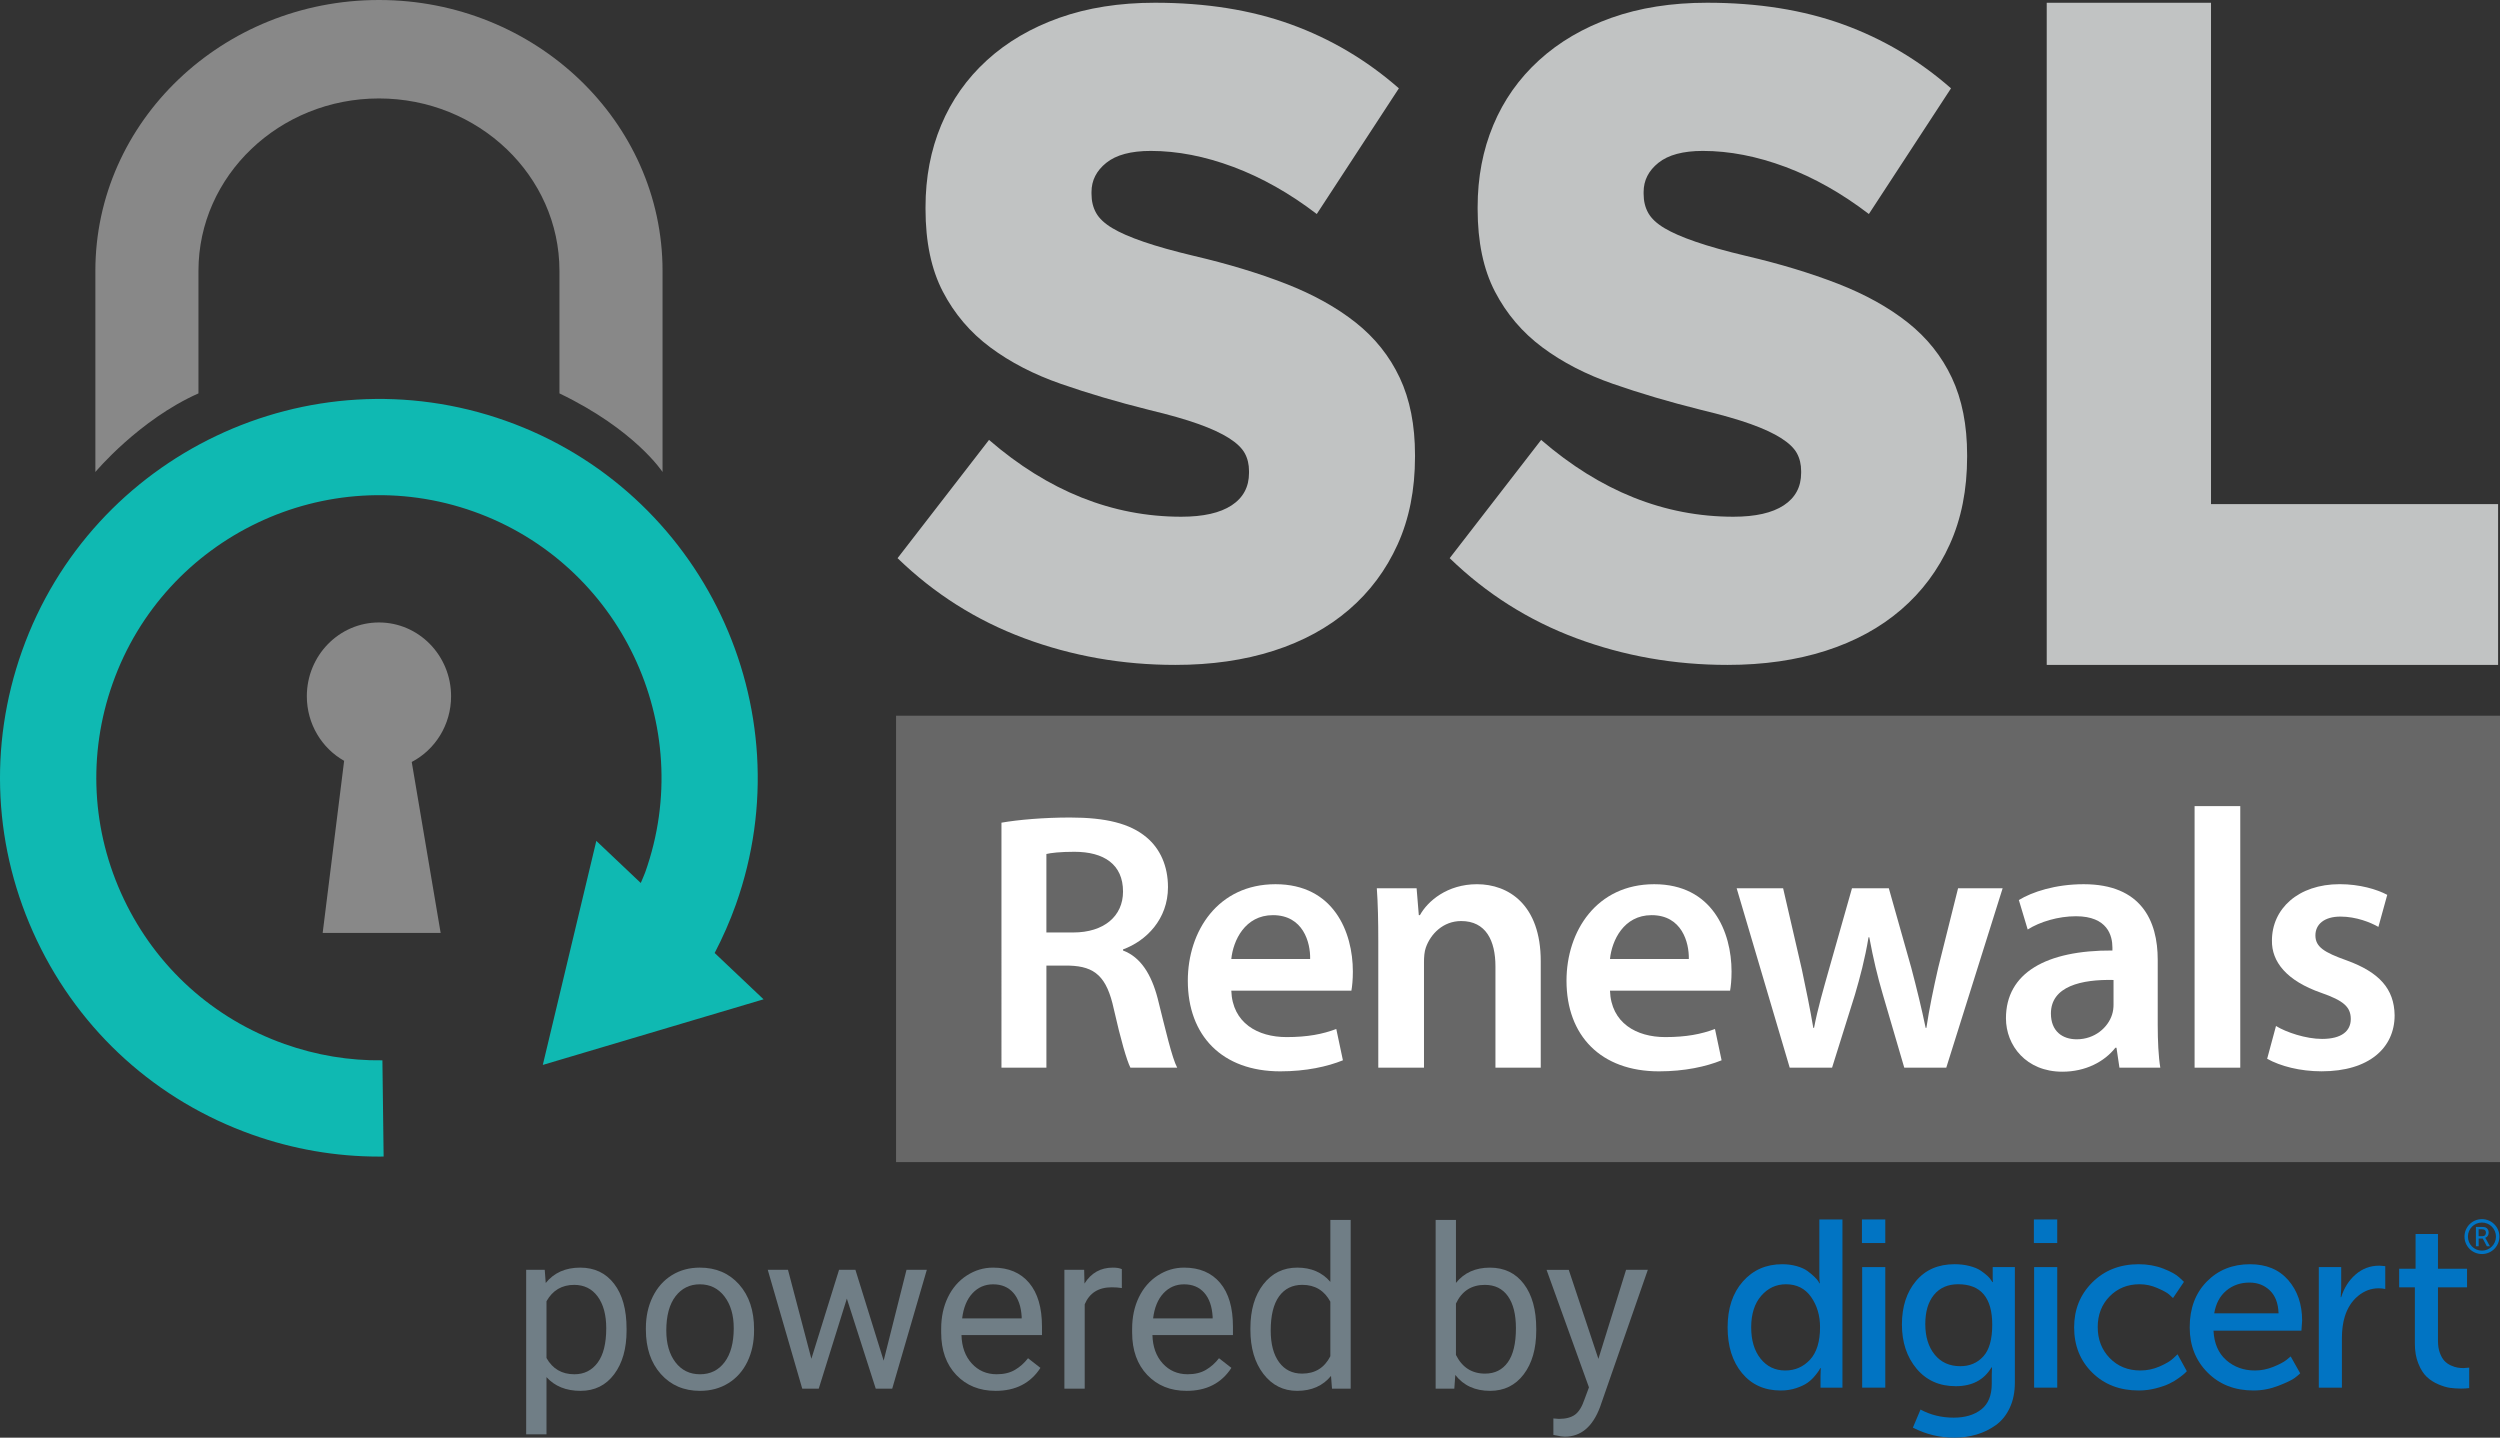 <?xml version="1.0" encoding="utf-8"?>
<!-- Generator: Adobe Illustrator 26.3.1, SVG Export Plug-In . SVG Version: 6.00 Build 0)  -->
<svg version="1.1" id="Layer_1" xmlns="http://www.w3.org/2000/svg" xmlns:xlink="http://www.w3.org/1999/xlink" x="0px" y="0px"
	 width="159.981px" height="92px" viewBox="0 0 159.981 92" style="enable-background:new 0 0 159.981 92;" xml:space="preserve">
<rect x="0" y="0" width="159.981" height="92" fill="#333333" stroke="none"/>
<style type="text/css">
	.st0{fill:#0174C3;}
	.st1{fill:#707E86;}
	.st2{fill-rule:evenodd;clip-rule:evenodd;fill:#676767;}
	.st3{fill:#FFFFFF;}
	.st4{fill:#888888;}
	.st5{fill:#0FB9B2;}
	.st6{fill:#C1C3C3;}
</style>
<path class="st0" d="M110.554,84.941c0-1.22,0.325-2.198,0.975-2.935c0.651-0.737,1.489-1.105,2.516-1.105
	c0.335,0,0.645,0.041,0.93,0.122c0.285,0.081,0.511,0.183,0.679,0.305s0.315,0.244,0.442,0.366c0.127,0.122,0.216,0.224,0.267,0.305
	l0.061,0.122h0.031c-0.021-0.152-0.031-0.325-0.031-0.518v-3.568h1.479v10.764h-1.403v-0.732l0.015-0.518h-0.031
	c-0.021,0.041-0.049,0.091-0.084,0.152c-0.036,0.061-0.122,0.175-0.259,0.343s-0.295,0.315-0.473,0.442
	c-0.178,0.127-0.419,0.241-0.724,0.343s-0.635,0.153-0.991,0.153c-1.037,0-1.863-0.371-2.477-1.113
	C110.861,87.126,110.554,86.151,110.554,84.941 M112.063,84.941c0,0.834,0.201,1.502,0.602,2.005
	c0.401,0.503,0.928,0.755,1.578,0.755c0.63,0,1.158-0.231,1.586-0.693c0.427-0.463,0.64-1.156,0.64-2.081
	c0-0.742-0.191-1.385-0.572-1.929c-0.381-0.543-0.917-0.815-1.608-0.815c-0.63,0-1.159,0.247-1.586,0.74
	S112.063,84.087,112.063,84.941"/>
<path class="st0" d="M119.15,78.035h1.494v1.509h-1.494V78.035z M119.165,81.084h1.479v7.714h-1.479V81.084z"/>
<path class="st0" d="M122.899,90.201c0.64,0.345,1.346,0.518,2.119,0.518c0.732,0,1.321-0.175,1.768-0.526
	c0.447-0.351,0.671-0.897,0.671-1.639V87.99l0.015-0.488h-0.031c-0.478,0.803-1.24,1.204-2.287,1.204
	c-1.047,0-1.883-0.373-2.508-1.121c-0.625-0.747-0.938-1.69-0.938-2.828c0-1.138,0.3-2.066,0.9-2.782
	c0.599-0.717,1.423-1.075,2.47-1.075c0.345,0,0.665,0.038,0.96,0.115c0.295,0.076,0.529,0.173,0.702,0.289
	c0.173,0.117,0.32,0.231,0.442,0.343c0.122,0.112,0.203,0.208,0.244,0.289l0.076,0.107h0.031c-0.011-0.071-0.015-0.153-0.015-0.244
	v-0.716h1.418v7.394c0,0.61-0.109,1.149-0.328,1.616c-0.219,0.467-0.516,0.836-0.892,1.105c-0.376,0.269-0.788,0.47-1.235,0.602
	c-0.447,0.132-0.925,0.198-1.433,0.198c-0.925,0-1.804-0.213-2.638-0.641L122.899,90.201z M125.445,87.426
	c0.599,0,1.09-0.208,1.471-0.625c0.381-0.417,0.572-1.093,0.572-2.028c0-1.728-0.727-2.592-2.18-2.592
	c-0.661,0-1.177,0.226-1.548,0.678c-0.371,0.453-0.556,1.075-0.556,1.868c0,0.813,0.201,1.466,0.602,1.959
	C124.208,87.18,124.754,87.426,125.445,87.426"/>
<path class="st0" d="M130.153,78.035h1.494v1.509h-1.494V78.035z M130.169,81.084h1.479v7.714h-1.479V81.084z"/>
<path class="st0" d="M132.729,84.941c0-1.148,0.389-2.109,1.166-2.881c0.777-0.772,1.766-1.159,2.965-1.159
	c0.569,0,1.095,0.094,1.578,0.282c0.483,0.188,0.826,0.379,1.029,0.572l0.29,0.274l-0.701,1.037
	c-0.061-0.061-0.15-0.142-0.267-0.244c-0.117-0.101-0.361-0.234-0.732-0.396c-0.371-0.163-0.749-0.244-1.136-0.244
	c-0.772,0-1.413,0.259-1.921,0.777c-0.508,0.518-0.762,1.174-0.762,1.967c0,0.793,0.257,1.454,0.77,1.982
	c0.513,0.529,1.166,0.793,1.959,0.793c0.427,0,0.839-0.086,1.235-0.259c0.396-0.173,0.686-0.345,0.869-0.518l0.275-0.259
	l0.594,1.082c-0.03,0.031-0.074,0.074-0.129,0.13c-0.056,0.056-0.181,0.155-0.373,0.297c-0.193,0.143-0.402,0.267-0.625,0.373
	c-0.224,0.107-0.511,0.206-0.862,0.297c-0.35,0.091-0.714,0.137-1.09,0.137c-1.21,0-2.201-0.381-2.973-1.144
	C133.115,87.076,132.729,86.11,132.729,84.941"/>
<path class="st0" d="M140.124,84.941c0-1.209,0.363-2.185,1.09-2.927c0.727-0.742,1.649-1.113,2.767-1.113
	c1.047,0,1.865,0.341,2.454,1.022c0.589,0.681,0.884,1.545,0.884,2.592l-0.046,0.64h-5.626c0.041,0.813,0.313,1.441,0.815,1.883
	c0.503,0.442,1.116,0.663,1.837,0.663c0.397,0,0.785-0.076,1.166-0.229c0.381-0.153,0.663-0.3,0.846-0.442l0.275-0.229l0.61,1.082
	c-0.081,0.081-0.203,0.183-0.366,0.305c-0.163,0.122-0.503,0.285-1.021,0.488c-0.518,0.203-1.052,0.305-1.601,0.305
	c-1.2,0-2.18-0.383-2.943-1.151C140.505,87.063,140.124,86.1,140.124,84.941 M141.694,84.042h4.116
	c-0.021-0.64-0.206-1.128-0.557-1.464s-0.785-0.503-1.303-0.503c-0.579,0-1.075,0.173-1.487,0.518
	C142.053,82.939,141.796,83.422,141.694,84.042"/>
<path class="st0" d="M148.386,88.798v-7.714h1.433v1.342l-0.031,0.579h0.031c0.183-0.589,0.49-1.072,0.922-1.448
	c0.432-0.376,0.938-0.564,1.517-0.564l0.381,0.03v1.464c-0.132-0.03-0.274-0.046-0.427-0.046c-0.478,0-0.915,0.163-1.311,0.488
	c-0.397,0.325-0.681,0.768-0.854,1.326c-0.122,0.397-0.183,0.859-0.183,1.388v3.156H148.386z"/>
<path class="st0" d="M154.533,85.978V82.38h-1.006v-1.189h1.052v-2.226h1.433v2.226h1.86v1.189h-1.86v3.43
	c0,0.295,0.041,0.551,0.122,0.77c0.081,0.219,0.181,0.389,0.297,0.511c0.117,0.122,0.254,0.219,0.412,0.289
	c0.157,0.071,0.299,0.117,0.427,0.137c0.127,0.02,0.257,0.03,0.389,0.03l0.351-0.03v1.311c-0.143,0.02-0.315,0.031-0.518,0.031
	c-0.244,0-0.478-0.015-0.701-0.046c-0.224-0.031-0.478-0.107-0.762-0.229c-0.285-0.122-0.531-0.282-0.74-0.48
	c-0.208-0.198-0.386-0.48-0.533-0.846C154.606,86.892,154.533,86.466,154.533,85.978"/>
<path class="st0" d="M158.826,78.015c-0.62,0-1.117,0.499-1.117,1.118c0,0.615,0.497,1.116,1.117,1.116
	c0.617,0,1.117-0.501,1.117-1.116C159.943,78.515,159.443,78.015,158.826,78.015 M158.826,80.031c-0.497,0-0.898-0.402-0.898-0.898
	c0-0.497,0.401-0.9,0.898-0.9c0.496,0,0.897,0.403,0.897,0.9C159.723,79.628,159.322,80.031,158.826,80.031"/>
<path class="st0" d="M158.44,79.749v-1.234h0.378c0.104,0,0.181,0.009,0.231,0.028c0.064,0.023,0.115,0.065,0.152,0.124
	c0.037,0.06,0.056,0.129,0.056,0.21c0,0.079-0.02,0.149-0.06,0.21c-0.04,0.061-0.094,0.102-0.162,0.124v0.004
	c0.009,0.011,0.022,0.029,0.037,0.056l0.262,0.479h-0.196l-0.26-0.491h-0.264v0.491H158.44z M158.613,79.108h0.248
	c0.068,0,0.121-0.02,0.16-0.06c0.039-0.04,0.059-0.095,0.059-0.164c0-0.091-0.033-0.155-0.098-0.191
	c-0.035-0.019-0.091-0.028-0.17-0.028h-0.199V79.108z"/>
<path class="st1" d="M40.096,85.145c0,1.157-0.265,2.09-0.795,2.798c-0.53,0.708-1.247,1.061-2.151,1.061
	c-0.923,0-1.649-0.293-2.179-0.879v3.662h-1.3V81.259h1.188l0.063,0.843c0.529-0.656,1.265-0.984,2.207-0.984
	c0.914,0,1.637,0.344,2.168,1.033c0.532,0.689,0.798,1.647,0.798,2.875V85.145z M38.795,84.998c0-0.857-0.183-1.534-0.548-2.031
	c-0.365-0.497-0.867-0.745-1.504-0.745c-0.787,0-1.378,0.349-1.771,1.047v3.634c0.389,0.693,0.984,1.04,1.785,1.04
	c0.623,0,1.118-0.247,1.486-0.742C38.612,86.707,38.795,85.973,38.795,84.998"/>
<path class="st1" d="M41.331,84.991c0-0.745,0.146-1.415,0.439-2.01c0.293-0.595,0.701-1.054,1.223-1.378
	c0.522-0.323,1.118-0.485,1.789-0.485c1.035,0,1.873,0.358,2.513,1.075c0.64,0.717,0.959,1.671,0.959,2.861v0.091
	c0,0.741-0.142,1.405-0.425,1.993c-0.284,0.588-0.689,1.046-1.216,1.374c-0.527,0.328-1.133,0.492-1.817,0.492
	c-1.031,0-1.866-0.358-2.506-1.075c-0.639-0.717-0.959-1.666-0.959-2.847V84.991z M42.638,85.146c0,0.843,0.196,1.521,0.587,2.031
	c0.391,0.511,0.915,0.766,1.571,0.766c0.661,0,1.185-0.259,1.574-0.777c0.389-0.518,0.584-1.243,0.584-2.175
	c0-0.834-0.198-1.51-0.594-2.028c-0.396-0.517-0.922-0.777-1.578-0.777c-0.642,0-1.16,0.256-1.553,0.766
	C42.835,83.463,42.638,84.195,42.638,85.146"/>
<polygon class="st1" points="56.547,87.072 58.009,81.259 59.309,81.259 57.095,88.864 56.041,88.864 54.192,83.1 52.393,88.864 
	51.338,88.864 49.131,81.259 50.425,81.259 51.922,86.952 53.693,81.259 54.74,81.259 "/>
<path class="st1" d="M63.714,89.004c-1.031,0-1.87-0.338-2.516-1.015c-0.646-0.677-0.97-1.583-0.97-2.717v-0.239
	c0-0.755,0.144-1.428,0.432-2.021c0.288-0.592,0.691-1.056,1.209-1.391c0.517-0.335,1.079-0.503,1.683-0.503
	c0.989,0,1.757,0.326,2.305,0.977c0.549,0.651,0.822,1.584,0.822,2.797v0.541h-5.152c0.019,0.75,0.238,1.356,0.657,1.817
	c0.419,0.461,0.952,0.692,1.599,0.692c0.459,0,0.848-0.093,1.167-0.281c0.318-0.187,0.598-0.436,0.836-0.745l0.794,0.618
	C65.945,88.515,64.989,89.004,63.714,89.004 M63.552,82.187c-0.525,0-0.965,0.191-1.321,0.573c-0.356,0.382-0.576,0.917-0.661,1.606
	h3.81v-0.099c-0.038-0.661-0.216-1.173-0.534-1.536C64.527,82.368,64.096,82.187,63.552,82.187"/>
<path class="st1" d="M71.789,82.426c-0.197-0.033-0.41-0.049-0.64-0.049c-0.853,0-1.431,0.363-1.736,1.089v5.398h-1.3v-7.605h1.265
	l0.021,0.878c0.427-0.679,1.031-1.019,1.814-1.019c0.253,0,0.445,0.033,0.576,0.098V82.426z"/>
<path class="st1" d="M75.934,89.004c-1.031,0-1.87-0.338-2.516-1.015c-0.646-0.677-0.97-1.583-0.97-2.717v-0.239
	c0-0.755,0.144-1.428,0.432-2.021c0.288-0.592,0.691-1.056,1.209-1.391c0.517-0.335,1.079-0.503,1.683-0.503
	c0.989,0,1.757,0.326,2.305,0.977c0.549,0.651,0.822,1.584,0.822,2.797v0.541h-5.152c0.019,0.75,0.238,1.356,0.657,1.817
	c0.419,0.461,0.952,0.692,1.599,0.692c0.459,0,0.848-0.093,1.167-0.281c0.318-0.187,0.598-0.436,0.836-0.745l0.794,0.618
	C78.164,88.515,77.209,89.004,75.934,89.004 M75.772,82.187c-0.525,0-0.965,0.191-1.321,0.573c-0.356,0.382-0.576,0.917-0.661,1.606
	h3.81v-0.099c-0.038-0.661-0.216-1.173-0.534-1.536C76.747,82.368,76.316,82.187,75.772,82.187"/>
<path class="st1" d="M80.016,84.998c0-1.167,0.276-2.105,0.829-2.815c0.553-0.71,1.277-1.065,2.172-1.065
	c0.89,0,1.596,0.305,2.116,0.913v-3.964h1.3v10.796h-1.195l-0.063-0.815c-0.52,0.637-1.244,0.956-2.172,0.956
	c-0.881,0-1.599-0.361-2.154-1.082c-0.555-0.722-0.833-1.664-0.833-2.826V84.998z M81.316,85.146c0,0.862,0.178,1.537,0.534,2.024
	c0.356,0.487,0.848,0.731,1.476,0.731c0.825,0,1.427-0.37,1.806-1.111v-3.493c-0.389-0.717-0.986-1.076-1.793-1.076
	c-0.637,0-1.134,0.246-1.49,0.738C81.494,83.452,81.316,84.18,81.316,85.146"/>
<path class="st1" d="M98.308,85.145c0,1.162-0.267,2.096-0.801,2.801c-0.534,0.705-1.251,1.058-2.151,1.058
	c-0.96,0-1.703-0.339-2.228-1.019l-0.063,0.879H91.87V78.068h1.3v4.028c0.524-0.651,1.249-0.977,2.172-0.977
	c0.923,0,1.648,0.349,2.175,1.047s0.791,1.654,0.791,2.868V85.145z M97.008,84.998c0-0.886-0.171-1.569-0.513-2.052
	c-0.342-0.483-0.834-0.724-1.476-0.724c-0.858,0-1.474,0.398-1.849,1.195v3.289c0.398,0.797,1.019,1.195,1.862,1.195
	c0.623,0,1.108-0.241,1.455-0.724C96.834,86.694,97.008,85.968,97.008,84.998"/>
<path class="st1" d="M102.285,86.959l1.771-5.7h1.392l-3.057,8.779c-0.473,1.265-1.225,1.898-2.256,1.898l-0.246-0.021l-0.485-0.091
	v-1.054l0.351,0.028c0.44,0,0.784-0.089,1.03-0.267c0.246-0.178,0.448-0.504,0.608-0.977l0.288-0.773l-2.713-7.521h1.42
	L102.285,86.959z"/>
<rect x="57.341" y="45.8" class="st2" width="102.64" height="28.566"/>
<path class="st3" d="M64.086,52.645c1.084-0.189,2.711-0.33,4.385-0.33c2.287,0,3.843,0.377,4.904,1.273
	c0.872,0.731,1.367,1.839,1.367,3.182c0,2.051-1.391,3.442-2.876,3.984v0.071c1.132,0.424,1.815,1.532,2.216,3.065
	c0.495,1.98,0.919,3.819,1.249,4.432h-2.994c-0.236-0.471-0.613-1.768-1.061-3.748c-0.448-2.074-1.202-2.735-2.852-2.782h-1.462
	v6.53h-2.876V52.645z M66.961,59.671h1.721c1.957,0,3.183-1.037,3.183-2.617c0-1.744-1.226-2.546-3.112-2.546
	c-0.919,0-1.509,0.071-1.792,0.141V59.671z"/>
<path class="st3" d="M78.794,63.395c0.071,2.075,1.697,2.971,3.536,2.971c1.343,0,2.31-0.189,3.182-0.519l0.424,2.004
	c-0.99,0.401-2.357,0.707-4.008,0.707c-3.725,0-5.917-2.287-5.917-5.799c0-3.182,1.933-6.176,5.611-6.176
	c3.725,0,4.951,3.064,4.951,5.587c0,0.542-0.047,0.966-0.094,1.226H78.794z M83.839,61.368c0.024-1.061-0.448-2.805-2.381-2.805
	c-1.792,0-2.546,1.627-2.664,2.805H83.839z"/>
<path class="st3" d="M88.2,60.26c0-1.32-0.024-2.428-0.094-3.418h2.546l0.141,1.721h0.071c0.495-0.896,1.745-1.98,3.654-1.98
	c2.004,0,4.078,1.296,4.078,4.927v6.813h-2.899v-6.483c0-1.65-0.613-2.9-2.192-2.9c-1.155,0-1.957,0.825-2.263,1.698
	c-0.094,0.259-0.118,0.613-0.118,0.943v6.742H88.2V60.26z"/>
<path class="st3" d="M103.027,63.395c0.071,2.075,1.697,2.971,3.536,2.971c1.343,0,2.31-0.189,3.182-0.519l0.424,2.004
	c-0.99,0.401-2.358,0.707-4.008,0.707c-3.725,0-5.917-2.287-5.917-5.799c0-3.182,1.933-6.176,5.611-6.176
	c3.725,0,4.951,3.064,4.951,5.587c0,0.542-0.047,0.966-0.094,1.226H103.027z M108.072,61.368c0.023-1.061-0.448-2.805-2.381-2.805
	c-1.792,0-2.546,1.627-2.664,2.805H108.072z"/>
<path class="st3" d="M114.106,56.842l1.202,5.21c0.259,1.226,0.518,2.475,0.73,3.725h0.047c0.236-1.249,0.613-2.522,0.943-3.701
	l1.485-5.234h2.357l1.438,5.092c0.353,1.343,0.66,2.593,0.919,3.842h0.047c0.189-1.249,0.448-2.499,0.755-3.842l1.273-5.092h2.852
	l-3.607,11.481h-2.688l-1.367-4.668c-0.354-1.202-0.613-2.287-0.872-3.678h-0.047c-0.236,1.415-0.542,2.546-0.872,3.678
	l-1.462,4.668h-2.711l-3.395-11.481H114.106z"/>
<path class="st3" d="M135.628,68.322l-0.189-1.273h-0.071c-0.707,0.896-1.909,1.532-3.395,1.532c-2.31,0-3.607-1.673-3.607-3.418
	c0-2.9,2.569-4.361,6.813-4.338v-0.188c0-0.754-0.306-2.004-2.334-2.004c-1.132,0-2.31,0.354-3.088,0.849l-0.566-1.886
	c0.849-0.519,2.334-1.013,4.149-1.013c3.678,0,4.738,2.334,4.738,4.833v4.149c0,1.037,0.047,2.051,0.165,2.758H135.628z
	 M135.251,62.711c-2.051-0.047-4.008,0.401-4.008,2.145c0,1.132,0.731,1.651,1.65,1.651c1.155,0,2.004-0.755,2.263-1.579
	c0.07-0.212,0.094-0.448,0.094-0.636V62.711z"/>
<rect x="140.437" y="51.585" class="st3" width="2.923" height="16.738"/>
<path class="st3" d="M145.646,65.658c0.66,0.401,1.909,0.825,2.947,0.825c1.273,0,1.839-0.519,1.839-1.273
	c0-0.778-0.471-1.179-1.886-1.674c-2.239-0.778-3.182-2.004-3.159-3.348c0-2.027,1.674-3.607,4.338-3.607
	c1.273,0,2.381,0.33,3.041,0.683l-0.566,2.051c-0.495-0.283-1.415-0.66-2.428-0.66c-1.037,0-1.603,0.495-1.603,1.202
	c0,0.731,0.542,1.084,2.004,1.603c2.075,0.754,3.041,1.815,3.065,3.512c0,2.075-1.627,3.584-4.668,3.584
	c-1.391,0-2.64-0.33-3.489-0.802L145.646,65.658z"/>
<path class="st4" d="M12.7,17.329c0-6.082,5.181-11.029,11.549-11.029c6.37,0,11.552,4.947,11.552,11.029v7.845
	c4.841,2.326,6.597,5.03,6.597,5.03V17.329C42.399,7.773,34.256,0,24.249,0C14.244,0,6.103,7.773,6.103,17.329v12.875
	c0,0,2.786-3.337,6.597-5.03V17.329z"/>
<path class="st4" d="M28.198,59.699h-7.549l1.373-11.012c-1.423-0.803-2.387-2.353-2.387-4.132c0-2.608,2.068-4.722,4.615-4.722
	c2.549,0,4.616,2.114,4.616,4.722c0,1.834-1.023,3.425-2.518,4.205L28.198,59.699z"/>
<path class="st5" d="M41.004,56.504l-2.844-2.693l-3.425,14.336l14.128-4.199l-3.13-2.964c0.521-1.002,0.98-2.04,1.359-3.106
	c4.471-12.594-2.137-26.479-14.732-30.951c-12.597-4.471-26.48,2.138-30.951,14.732c-2.166,6.101-1.826,12.681,0.956,18.527
	c2.782,5.846,7.675,10.258,13.776,12.424c2.623,0.931,5.347,1.402,8.101,1.402c0.102,0,0.205-0.001,0.307-0.002l-0.078-6.158
	c-2.121,0.029-4.237-0.325-6.269-1.046c-4.551-1.616-8.2-4.907-10.275-9.267c-2.076-4.361-2.329-9.269-0.713-13.82
	c3.335-9.394,13.692-14.325,23.087-10.989c9.394,3.336,14.324,13.692,10.989,23.087C41.206,56.05,41.097,56.273,41.004,56.504"/>
<path class="st6" d="M75.212,42.549c-3.397,0-6.621-0.57-9.673-1.707c-3.054-1.138-5.754-2.847-8.102-5.124l5.853-7.567
	c3.793,3.278,7.894,4.916,12.302,4.916c1.409,0,2.483-0.243,3.225-0.73c0.739-0.486,1.11-1.179,1.11-2.075v-0.116
	c0-0.428-0.09-0.809-0.271-1.14c-0.181-0.331-0.514-0.652-1.001-0.964c-0.489-0.311-1.139-0.613-1.952-0.905
	c-0.813-0.292-1.87-0.594-3.17-0.906c-2.024-0.505-3.902-1.06-5.636-1.664c-1.734-0.603-3.243-1.382-4.525-2.337
	c-1.283-0.954-2.295-2.142-3.035-3.564c-0.741-1.421-1.111-3.184-1.111-5.288v-0.116c0-1.908,0.334-3.661,1.003-5.258
	c0.668-1.597,1.644-2.979,2.926-4.148c1.282-1.169,2.826-2.074,4.633-2.717c1.806-0.642,3.848-0.964,6.124-0.964
	c3.252,0,6.152,0.462,8.698,1.385c2.547,0.923,4.849,2.287,6.908,4.092l-5.255,8.043c-1.734-1.326-3.514-2.331-5.339-3.014
	c-1.824-0.682-3.586-1.024-5.283-1.024c-1.265,0-2.214,0.253-2.845,0.76c-0.632,0.506-0.948,1.129-0.948,1.869v0.117
	c0,0.467,0.099,0.876,0.298,1.227c0.198,0.351,0.542,0.672,1.03,0.965c0.487,0.292,1.155,0.584,2.005,0.876
	c0.848,0.293,1.924,0.595,3.225,0.905c2.167,0.507,4.128,1.1,5.88,1.782c1.75,0.682,3.241,1.51,4.471,2.484
	c1.228,0.974,2.168,2.152,2.818,3.534c0.65,1.383,0.975,3.029,0.975,4.937v0.117c0,2.104-0.371,3.974-1.112,5.609
	c-0.74,1.635-1.778,3.029-3.115,4.177c-1.337,1.15-2.945,2.026-4.823,2.629C79.62,42.247,77.523,42.549,75.212,42.549"/>
<path class="st6" d="M110.545,42.549c-3.397,0-6.621-0.57-9.674-1.707c-3.053-1.138-5.754-2.847-8.102-5.124l5.853-7.567
	c3.794,3.278,7.893,4.916,12.301,4.916c1.409,0,2.484-0.243,3.225-0.73c0.74-0.486,1.111-1.179,1.111-2.075v-0.116
	c0-0.428-0.09-0.809-0.271-1.14c-0.181-0.331-0.514-0.652-1.002-0.964c-0.488-0.311-1.138-0.613-1.951-0.905
	c-0.814-0.292-1.87-0.594-3.171-0.906c-2.024-0.505-3.902-1.06-5.636-1.664c-1.734-0.603-3.243-1.382-4.525-2.337
	c-1.282-0.954-2.295-2.142-3.035-3.564c-0.74-1.421-1.111-3.184-1.111-5.288v-0.116c0-1.908,0.333-3.661,1.003-5.258
	c0.667-1.597,1.644-2.979,2.926-4.148c1.283-1.169,2.827-2.074,4.634-2.717c1.806-0.642,3.847-0.964,6.123-0.964
	c3.251,0,6.151,0.462,8.698,1.385c2.548,0.923,4.85,2.287,6.909,4.092l-5.256,8.043c-1.734-1.326-3.514-2.331-5.338-3.014
	c-1.824-0.682-3.586-1.024-5.284-1.024c-1.265,0-2.213,0.253-2.845,0.76c-0.633,0.506-0.948,1.129-0.948,1.869v0.117
	c0,0.467,0.099,0.876,0.298,1.227c0.197,0.351,0.542,0.672,1.029,0.965c0.488,0.292,1.156,0.584,2.006,0.876
	c0.847,0.293,1.923,0.595,3.224,0.905c2.167,0.507,4.127,1.1,5.88,1.782c1.751,0.682,3.242,1.51,4.471,2.484
	c1.228,0.974,2.168,2.152,2.818,3.534c0.65,1.383,0.976,3.029,0.976,4.937v0.117c0,2.104-0.371,3.974-1.112,5.609
	c-0.74,1.635-1.779,3.029-3.115,4.177c-1.337,1.15-2.945,2.026-4.823,2.629C114.952,42.247,112.856,42.549,110.545,42.549"/>
<polygon class="st6" points="130.975,0.177 141.488,0.177 141.488,32.259 159.859,32.259 159.859,42.549 130.975,42.549 "/>
</svg>
